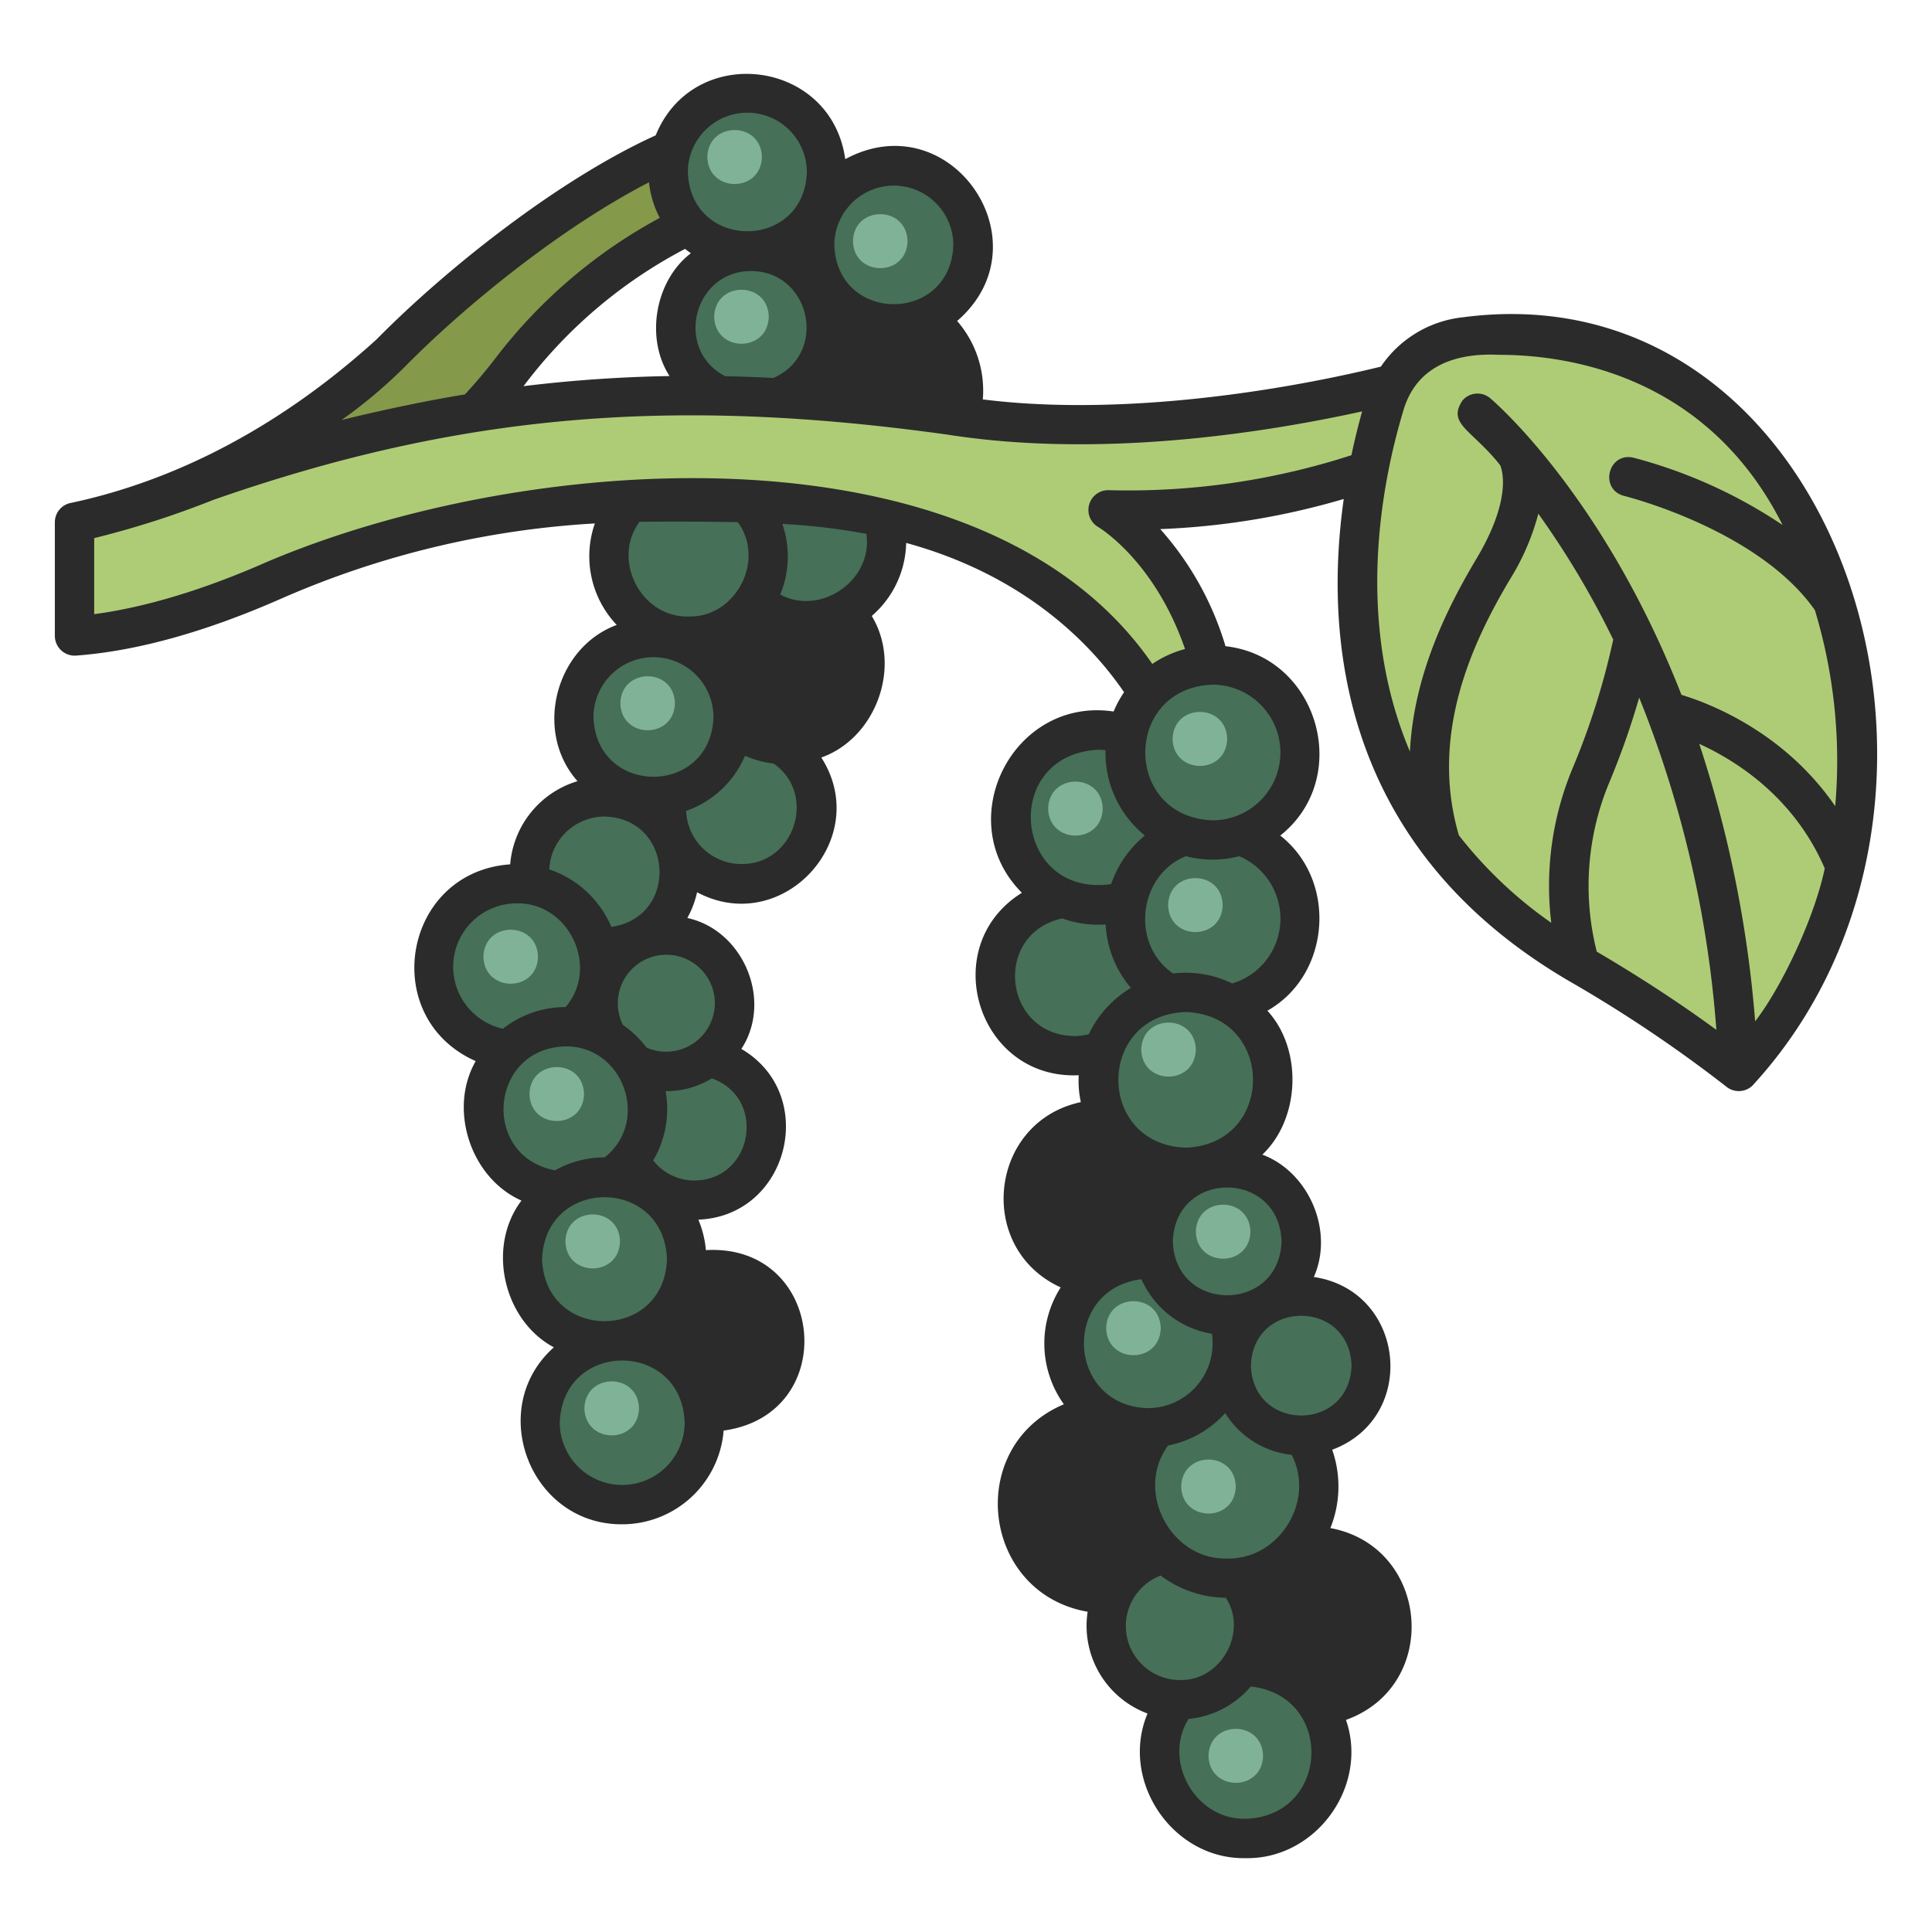 <svg id="icons" height="512" viewBox="0 0 340 340" width="512" xmlns="http://www.w3.org/2000/svg"><path d="m138.757 236.435a13.042 13.042 0 0 1 -13.042 13.042c-17.282-.639-17.277-25.448 0-26.085a13.043 13.043 0 0 1 13.042 13.043z" fill="#2b2b2b"/><path d="m134.693 197.479a13.521 13.521 0 0 1 -13.521 13.521c-17.916-.663-17.911-26.382 0-27.042a13.52 13.52 0 0 1 13.521 13.521z" fill="#467057"/><path d="m128.211 175.605a13.214 13.214 0 0 1 -13.211 13.214c-17.509-.648-17.5-25.783 0-26.428a13.214 13.214 0 0 1 13.211 13.214z" fill="#467057"/><path d="m119.529 153.451a13.216 13.216 0 0 1 -13.215 13.215c-17.51-.648-17.5-25.784 0-26.429a13.215 13.215 0 0 1 13.215 13.214z" fill="#467057"/><path d="m106.567 170.143a14.628 14.628 0 0 1 -14.628 14.628c-19.383-.718-19.377-28.542 0-29.256a14.628 14.628 0 0 1 14.628 14.628z" fill="#467057"/><path d="m145.138 142.3a14.649 14.649 0 0 1 -14.649 14.648c-19.41-.718-19.4-28.582 0-29.3a14.649 14.649 0 0 1 14.649 14.652z" fill="#467057"/><path d="m154.2 117.028a16 16 0 0 1 -16 16c-21.2-.784-21.19-31.21 0-31.991a16 16 0 0 1 16 15.991z" fill="#2b2b2b"/><path d="m156.024 95.181a14.023 14.023 0 0 1 -14.024 14.019c-18.581-.687-18.576-27.362 0-28.046a14.023 14.023 0 0 1 14.024 14.027z" fill="#467057"/><path d="m128.27 126.213a13.273 13.273 0 0 1 -13.27 13.273c-17.587-.65-17.583-25.9 0-26.545a13.273 13.273 0 0 1 13.27 13.272z" fill="#467057"/><path d="m135.2 97.6a13.848 13.848 0 0 1 -13.848 13.848c-18.349-.679-18.344-27.019 0-27.7a13.847 13.847 0 0 1 13.848 13.852z" fill="#467057"/><path d="m169.568 69.473a15.93 15.93 0 0 1 -15.93 15.93c-21.108-.781-21.1-31.082 0-31.859a15.93 15.93 0 0 1 15.93 15.929z" fill="#2b2b2b"/><path d="m144.238 58.324a12.887 12.887 0 0 1 -12.887 12.887c-17.075-.632-17.071-25.145 0-25.774a12.887 12.887 0 0 1 12.887 12.887z" fill="#467057"/><path d="m245.971 286.156a15 15 0 0 1 -15 15c-19.881-.736-19.875-29.275 0-30.007a15 15 0 0 1 15 15.007z" fill="#2b2b2b"/><path d="m235.774 308.418a16.563 16.563 0 0 1 -16.563 16.563c-21.948-.812-21.942-32.317 0-33.126a16.563 16.563 0 0 1 16.563 16.563z" fill="#467057"/><path d="m210.37 264.771a15.7 15.7 0 0 1 -15.7 15.7c-20.809-.77-20.8-30.642 0-31.409a15.7 15.7 0 0 1 15.7 15.709z" fill="#2b2b2b"/><path d="m222.282 286.156a14.652 14.652 0 0 1 -14.653 14.652c-19.415-.718-19.409-28.589 0-29.3a14.652 14.652 0 0 1 14.653 14.648z" fill="#467057"/><path d="m232.088 261.61a16.124 16.124 0 0 1 -16.124 16.124c-21.365-.791-21.359-31.461 0-32.249a16.125 16.125 0 0 1 16.124 16.125z" fill="#467057"/><path d="m241.315 240.334a13.959 13.959 0 0 1 -13.958 13.959c-18.5-.685-18.492-27.236 0-27.918a13.959 13.959 0 0 1 13.958 13.959z" fill="#467057"/><path d="m208.66 210.845a14.849 14.849 0 0 1 -14.849 14.849c-19.676-.728-19.67-28.973 0-29.7a14.849 14.849 0 0 1 14.849 14.851z" fill="#2b2b2b"/><path d="m216.649 236.744a14.838 14.838 0 0 1 -14.838 14.838c-19.661-.727-19.655-28.951 0-29.676a14.838 14.838 0 0 1 14.838 14.838z" fill="#467057"/><path d="m204.866 172.842a14.884 14.884 0 0 1 -14.884 14.885c-19.723-.73-19.718-29.043 0-29.769a14.884 14.884 0 0 1 14.884 14.884z" fill="#467057"/><path d="m209.39 144.608a16.13 16.13 0 0 1 -16.13 16.13c-21.372-.791-21.366-31.471 0-32.259a16.13 16.13 0 0 1 16.13 16.129z" fill="#467057"/><path d="m28.484 87.6s25.773-10.75 40.231-25.426 39.43-33.955 57.831-38.774l3.943 11.829c-9.4 3.314-30.287 15.241-40.363 29.677-4.07 5.317-10.578 12.771-17.249 16.107z" fill="#84994a"/><path d="m13.116 91.908s9.027-1.631 23.09-7.132c13.218-5.171 34.087-10.1 48.116-12.261 27.6-4.249 52.592-3.689 82.987.561a169.106 169.106 0 0 0 42.824.615c14.6-1.686 32.665-4.609 46.138-9.543l-8.652 15.8s-20.688 10.532-52.661 9.78c0 0 15.422 8.651 19.56 34.23l-10.156 2.256s-11.392-26.624-47.5-34.9c-32.517-6.2-76.686-4-108.8 10.882-10.026 4.414-22.749 8.834-34.944 9.724z" fill="#aecc76"/><path d="m257.857 59.273a16.534 16.534 0 0 0 -14.1 11.641c-6.323 20.769-14.891 70.258 34.322 98.853a237.687 237.687 0 0 1 27.921 18.801s35.053-33.036 14.134-90.064c-13.577-37.004-46.442-40.904-62.277-39.231z" fill="#aecc76"/><path d="m228.8 162.355a16.108 16.108 0 0 1 -16.108 16.108c-21.343-.789-21.338-31.429 0-32.215a16.107 16.107 0 0 1 16.108 16.107z" fill="#467057"/><path d="m224.059 190.04a15.4 15.4 0 0 1 -15.4 15.4c-20.4-.755-20.4-30.047 0-30.8a15.4 15.4 0 0 1 15.4 15.4z" fill="#467057"/><path d="m232.088 218.469a16.124 16.124 0 0 1 -16.124 16.124c-21.365-.79-21.359-31.461 0-32.248a16.124 16.124 0 0 1 16.124 16.124z" fill="#467057"/><path d="m228.8 132.428a15.4 15.4 0 0 1 -15.4 15.4c-20.4-.755-20.4-30.047 0-30.8a15.4 15.4 0 0 1 15.4 15.4z" fill="#467057"/><path d="m145.456 30.3a13.935 13.935 0 0 1 -13.935 13.935c-18.464-.683-18.459-27.189 0-27.87a13.935 13.935 0 0 1 13.935 13.935z" fill="#467057"/><path d="m171.236 44.236a13.934 13.934 0 0 1 -13.936 13.935c-18.465-.683-18.46-27.189 0-27.87a13.934 13.934 0 0 1 13.936 13.935z" fill="#467057"/><path d="m113.976 194.185a14.451 14.451 0 0 1 -14.451 14.452c-19.149-.708-19.144-28.2 0-28.9a14.451 14.451 0 0 1 14.451 14.448z" fill="#467057"/><path d="m122.543 219.064a15.822 15.822 0 0 1 -15.822 15.822c-20.966-.776-20.96-30.872 0-31.645a15.823 15.823 0 0 1 15.822 15.823z" fill="#467057"/><path d="m123.957 250.337a14.452 14.452 0 0 1 -14.452 14.452c-19.149-.709-19.144-28.2 0-28.9a14.452 14.452 0 0 1 14.452 14.448z" fill="#467057"/><g fill="#80b297"><path d="m134.087 27.632c-.161 6.336-9.448 6.335-9.608 0 .16-6.332 9.448-6.332 9.608 0z"/><path d="m159.713 42.441c-.161 6.336-9.448 6.335-9.608 0 .161-6.341 9.448-6.335 9.608 0z"/><path d="m135.293 55.743c-.16 6.336-9.448 6.335-9.608 0 .161-6.335 9.449-6.334 9.608 0z"/><path d="m118.78 123.763c-.16 6.336-9.448 6.335-9.608 0 .161-6.335 9.449-6.334 9.608 0z"/><path d="m94.681 168.367c-.16 6.336-9.448 6.335-9.608 0 .161-6.336 9.448-6.335 9.608 0z"/><path d="m102.784 192.531c-.161 6.336-9.448 6.334-9.608 0 .161-6.331 9.448-6.331 9.608 0z"/><path d="m109.112 218.469c-.16 6.336-9.448 6.335-9.608 0 .161-6.336 9.449-6.335 9.608 0z"/><path d="m112.455 247.851c-.16 6.336-9.448 6.334-9.608 0 .161-6.336 9.453-6.335 9.608 0z"/><path d="m215.964 130.038c-.16 6.336-9.448 6.335-9.608 0 .161-6.338 9.449-6.338 9.608 0z"/><path d="m194.062 142.3c-.161 6.335-9.448 6.334-9.608 0 .161-6.335 9.446-6.334 9.608 0z"/><path d="m215.174 159.278c-.16 6.336-9.448 6.334-9.608 0 .161-6.336 9.448-6.335 9.608 0z"/><path d="m210.447 184.712c-.16 6.336-9.448 6.335-9.608 0 .161-6.336 9.448-6.335 9.608 0z"/><path d="m220.055 216.757c-.161 6.336-9.448 6.334-9.608 0 .161-6.336 9.453-6.335 9.608 0z"/><path d="m204.274 233.74c-.161 6.336-9.448 6.334-9.608 0 .161-6.34 9.448-6.335 9.608 0z"/><path d="m222.282 309c-.161 6.335-9.448 6.334-9.608 0 .16-6.333 9.448-6.332 9.608 0z"/><path d="m217.478 261.61c-.161 6.336-9.448 6.334-9.608 0 .16-6.336 9.448-6.335 9.608 0z"/></g><path d="m257.494 55.83a19.98 19.98 0 0 0 -14.485 8.693c-20.262 4.928-47.5 8.615-70.051 5.766a18.65 18.65 0 0 0 -4.518-13.8c15.884-13.732-1.127-38.512-19.691-28.48-2.451-17.653-26.7-20.6-33.357-4.191-17.155 7.782-36.964 23.563-49.144 35.928-20.994 19.048-40.823 26.008-53.748 28.754a3.461 3.461 0 0 0 -2.847 3.407v20.013a3.487 3.487 0 0 0 3.714 3.454c10.62-.776 22.762-4.143 36.086-10.009a160.09 160.09 0 0 1 55.234-13.249 17.529 17.529 0 0 0 3.848 17.865c-10.8 3.976-14.664 18.778-6.9 27.492a16.7 16.7 0 0 0 -11.853 14.637c-18.916 1.339-23.287 27-6.068 34.627-4.9 8.575-.806 20.641 8.056 24.544-6.182 8.157-3.154 21.11 5.7 25.827-12.032 10.692-4.234 31.236 12.036 31.143a17.927 17.927 0 0 0 17.842-16.493c20.8-2.849 17.925-32.986-3.123-31.754a17.779 17.779 0 0 0 -1.326-5.365c15.957-.631 21.258-22.043 7.57-30.042 5.584-8.581.316-20.918-9.512-23.046a16.564 16.564 0 0 0 1.717-4.529c15 7.991 31.028-9.4 21.863-23.712 9.557-3.379 14.277-15.981 8.877-24.91a17.435 17.435 0 0 0 6.055-12.854c21.334 5.837 32.883 18.278 38.346 26.273a18.836 18.836 0 0 0 -1.838 3.395c-17.786-2.65-28.738 19.321-16.137 31.9-15.026 9.333-7.876 32.914 10 32.112a17.179 17.179 0 0 0 .371 4.727c-16.184 3.462-18.6 25.738-3.546 32.608a18.359 18.359 0 0 0 .557 20.568c-17.49 7.392-14.553 33.233 4.184 36.514a16.465 16.465 0 0 0 10.539 17.909c-4.958 11.822 4.4 25.709 17.266 25.452 12.387.221 21.694-12.66 17.66-24.329 16.785-6.026 14.761-30.5-2.746-33.76a19.6 19.6 0 0 0 .321-13.783c15.23-5.686 12.92-28-3.23-30.4 3.615-8.188-.942-18.5-9.064-21.534 6.674-6.327 7.127-18.523.887-25.33 11.14-6.286 12.373-22.884 2.267-30.823 12.83-10.185 6.685-31.514-9.639-33.323a54.141 54.141 0 0 0 -11.482-20.61 131.812 131.812 0 0 0 32.291-5.3c-3.531 24.978-.268 61.639 39.863 84.956a239.912 239.912 0 0 1 27.661 18.615 3.488 3.488 0 0 0 4.371-.3c45.952-49.85 15.457-143.965-50.877-135.253zm-100.194-23.166a10.485 10.485 0 0 1 10.473 10.473c-.492 13.861-20.456 13.857-20.945 0a10.484 10.484 0 0 1 10.472-10.473zm-8.414 25.689a17.366 17.366 0 0 0 13.143 1.511 11.579 11.579 0 0 1 4.028 9.553c-7.033-.957-13.739-1.706-20.2-2.242a16.692 16.692 0 0 0 3.03-8.822zm-17.365-38.524a10.484 10.484 0 0 1 10.473 10.471c-.492 13.861-20.455 13.858-20.945 0a10.484 10.484 0 0 1 10.472-10.471zm4.579 46.689q-4.3-.222-8.491-.313c-9.008-4.719-5.6-18.49 4.564-18.507 10.558.046 13.587 14.587 3.927 18.82zm-15.537-22.718c.33.268.672.519 1.02.763-6.246 4.77-8.107 14.856-3.757 21.617a245.458 245.458 0 0 0 -25.689 1.777 84.579 84.579 0 0 1 28.426-24.157zm-49.382 20.805c10.777-10.94 27.686-24.62 43.034-32.522a17.263 17.263 0 0 0 1.894 6.259 90.362 90.362 0 0 0 -28.733 24.458c-1.841 2.412-3.714 4.624-5.554 6.608-6.385 1.051-14.031 2.62-21.712 4.506a86.4 86.4 0 0 0 11.071-9.309zm43.819 51.048a10.573 10.573 0 0 1 10.561 10.56c-.5 13.979-20.627 13.975-21.122 0a10.573 10.573 0 0 1 10.561-10.56zm-2.443-23.821c6.023-.075 12.212-.037 17.277.06 4.932 6.664-.337 16.829-8.658 16.6-8.362.226-13.61-9.992-8.622-16.66zm-6.166 51.868c12.181.313 13.17 17.666 1.2 19.423a18.171 18.171 0 0 0 -10.93-10.123 9.757 9.757 0 0 1 9.73-9.3zm-26.641 26.442a11.178 11.178 0 0 1 11.166-11.165c9.245-.183 14.637 11.252 8.619 18.25a17.794 17.794 0 0 0 -11.026 3.817 11.2 11.2 0 0 1 -8.759-10.902zm19.775 14.009c10.236-.1 14.916 13.215 6.881 19.533a17.768 17.768 0 0 0 -8.735 2.278c-13.127-2.496-11.531-21.523 1.854-21.811zm-4.125 37.449c.517-14.546 21.466-14.54 21.979 0-.515 14.542-21.464 14.538-21.979 0zm14.1 39.73a11 11 0 0 1 -10.989-10.99c.515-14.545 21.465-14.541 21.979 0a11 11 0 0 1 -10.985 10.987zm13.9-34.165c12.662-2.7 15.961 15.89 3.152 17.712a17.988 17.988 0 0 0 -8.133-10.048 17.934 17.934 0 0 0 4.989-7.667zm-1.2-19.413a9.261 9.261 0 0 1 -7.253-3.529 17.819 17.819 0 0 0 2.188-12.2 15.251 15.251 0 0 0 8.122-2.245c9.72 3.429 7.293 17.896-3.044 17.971zm3.607-31.189a8.583 8.583 0 0 1 -12.025 7.8 18.065 18.065 0 0 0 -4.158-3.99 8.541 8.541 0 1 1 16.183-3.807zm4.669-24.507a9.756 9.756 0 0 1 -9.731-9.349 17.564 17.564 0 0 0 10.365-9.707 17.547 17.547 0 0 0 5.036 1.374c7.681 5.348 3.704 17.762-5.657 17.679zm1.976-26.167a17.4 17.4 0 0 0 -4.831-11.724 17.519 17.519 0 0 0 5.779-3.765 17.517 17.517 0 0 0 13.986 1.405c5.571 9.339-5.986 20.125-14.921 14.081zm4.848-21.245a17.515 17.515 0 0 0 .374-12.446 114.27 114.27 0 0 1 14.792 1.746c1.216 8.095-7.956 14.51-15.153 10.697zm55.948 27.3a11.924 11.924 0 0 1 1.3.077 18.741 18.741 0 0 0 6.933 15.02 18.994 18.994 0 0 0 -5.938 8.548c-17.171 2.438-19.611-22.728-2.282-23.647zm8.785 115.869c-14.347-.38-15.316-20.9-1.162-22.693a16.524 16.524 0 0 0 12.41 9.607 11.415 11.415 0 0 1 -11.235 13.084zm13.571.858a15.786 15.786 0 0 0 11.707 7.357c4.209 8.109-2.193 18.454-11.36 18.246-9.967.275-16.292-11.893-10.388-19.886a18.277 18.277 0 0 0 10.054-5.719zm-6.945-70.571c15.8.561 15.794 23.316 0 23.874-15.798-.558-15.794-23.313 0-23.874zm-19.643 4.23c-12.553-.247-14.313-18.045-2.061-20.7a18.554 18.554 0 0 0 7.614 1.057 18.747 18.747 0 0 0 4.451 11.168 18.951 18.951 0 0 0 -7.4 8.144 10.485 10.485 0 0 1 -2.604.334zm-5.561 28.512a10.362 10.362 0 0 1 9.545-10.311 18.936 18.936 0 0 0 10.175 7.55 16.41 16.41 0 0 0 -3.691 10.255 18.182 18.182 0 0 0 -7.329 2.728 10.4 10.4 0 0 1 -8.7-10.219zm10.566 66.134c-15.007-1.126-15.48-22.614-.535-24.38a18.176 18.176 0 0 0 4.339 1.626 19.62 19.62 0 0 0 1.545 17.74 16.427 16.427 0 0 0 -5.349 5.017zm4.107 9.178a9.511 9.511 0 0 1 6.129-8.882 19.455 19.455 0 0 0 11.465 3.909c3.94 6.051-.842 14.664-8.093 14.473a9.512 9.512 0 0 1 -9.501-9.497zm21.083 33.918c-8.8.225-14.681-10.129-10.043-17.571a16.39 16.39 0 0 0 10.941-5.7c14.764 1.591 13.991 22.805-.898 23.274zm22.378-33.918a10.586 10.586 0 0 1 -8.158 10.325 18.6 18.6 0 0 0 -9.94-6.128 16.329 16.329 0 0 0 -.662-10.424 19.61 19.61 0 0 0 6.785-4.3 10.64 10.64 0 0 1 11.975 10.53zm-3.736-45.823c-.372 11.707-17.347 11.7-17.717 0 .372-11.703 17.346-11.702 17.717.003zm-12.32-21.865c-.4 12.644-18.736 12.641-19.136 0 .403-12.642 18.736-12.638 19.136.003zm-.2-56.822a11.864 11.864 0 0 1 -8.492 11.425 18.626 18.626 0 0 0 -10.4-1.752c-7.521-5.1-6.135-17.279 2.263-20.645a18.442 18.442 0 0 0 9.386 0 11.97 11.97 0 0 1 7.245 10.975zm0-29.219a11.951 11.951 0 0 1 -11.933 11.94c-15.8-.56-15.795-23.317 0-23.874a11.95 11.95 0 0 1 11.935 11.937zm12.494-52.319a127.315 127.315 0 0 1 -42.79 6.156 3.48 3.48 0 0 0 -1.792 6.472c.1.059 9.916 5.869 15.3 21.485a18.767 18.767 0 0 0 -5.76 2.624c-29.522-42.914-109.654-37.7-156.123-17.82-10.873 4.788-21.184 7.886-30.086 9.058v-13.381a159.726 159.726 0 0 0 20.891-6.7c43.361-15.175 80.786-18.286 129.363-11.5 23.89 3.727 50.583.787 72.886-4.1-.645 2.3-1.294 4.889-1.887 7.709zm35.173 82.294a74.824 74.824 0 0 1 -16.259-15.4c-5.281-17.968 2.6-34.325 9.035-45.12a41.953 41.953 0 0 0 4.943-11.475 152.6 152.6 0 0 1 13.181 22.153 129.292 129.292 0 0 1 -7.109 22.547 53.708 53.708 0 0 0 -3.791 27.295zm8.006 5.076a47.239 47.239 0 0 1 2.161-29.676 135.613 135.613 0 0 0 5.3-15.035 194.8 194.8 0 0 1 13.584 58.471c-6.451-4.722-13.503-9.33-21.043-13.76zm27.872 12.255a207.978 207.978 0 0 0 -9.836-48.823c6.659 3.038 16.71 9.469 22.083 21.919-1.873 8.941-7.734 21.095-12.245 26.904zm14.085-37.86c-8.98-13.066-22.108-18.093-27.053-19.587-13.59-34.711-32.474-51.2-33.654-52.2a3.459 3.459 0 0 0 -4.875.39c-2.789 4.154 1.7 5.156 6.629 11.4.459 1.12 1.912 6.239-4.182 16.459-5.11 8.565-11.024 20.346-11.707 33.925-9.828-23.216-4.874-47.787-1.054-60.335 2.382-7.517 9.056-9.852 16.753-9.48 11.944 0 36.566 3.479 49.888 29.953a86.435 86.435 0 0 0 -26.27-11.856c-4.436-.989-6.032 5.581-1.627 6.73.236.058 23.588 5.875 33.577 20.1a91.416 91.416 0 0 1 3.577 34.501z" fill="#2b2b2b"/></svg>
